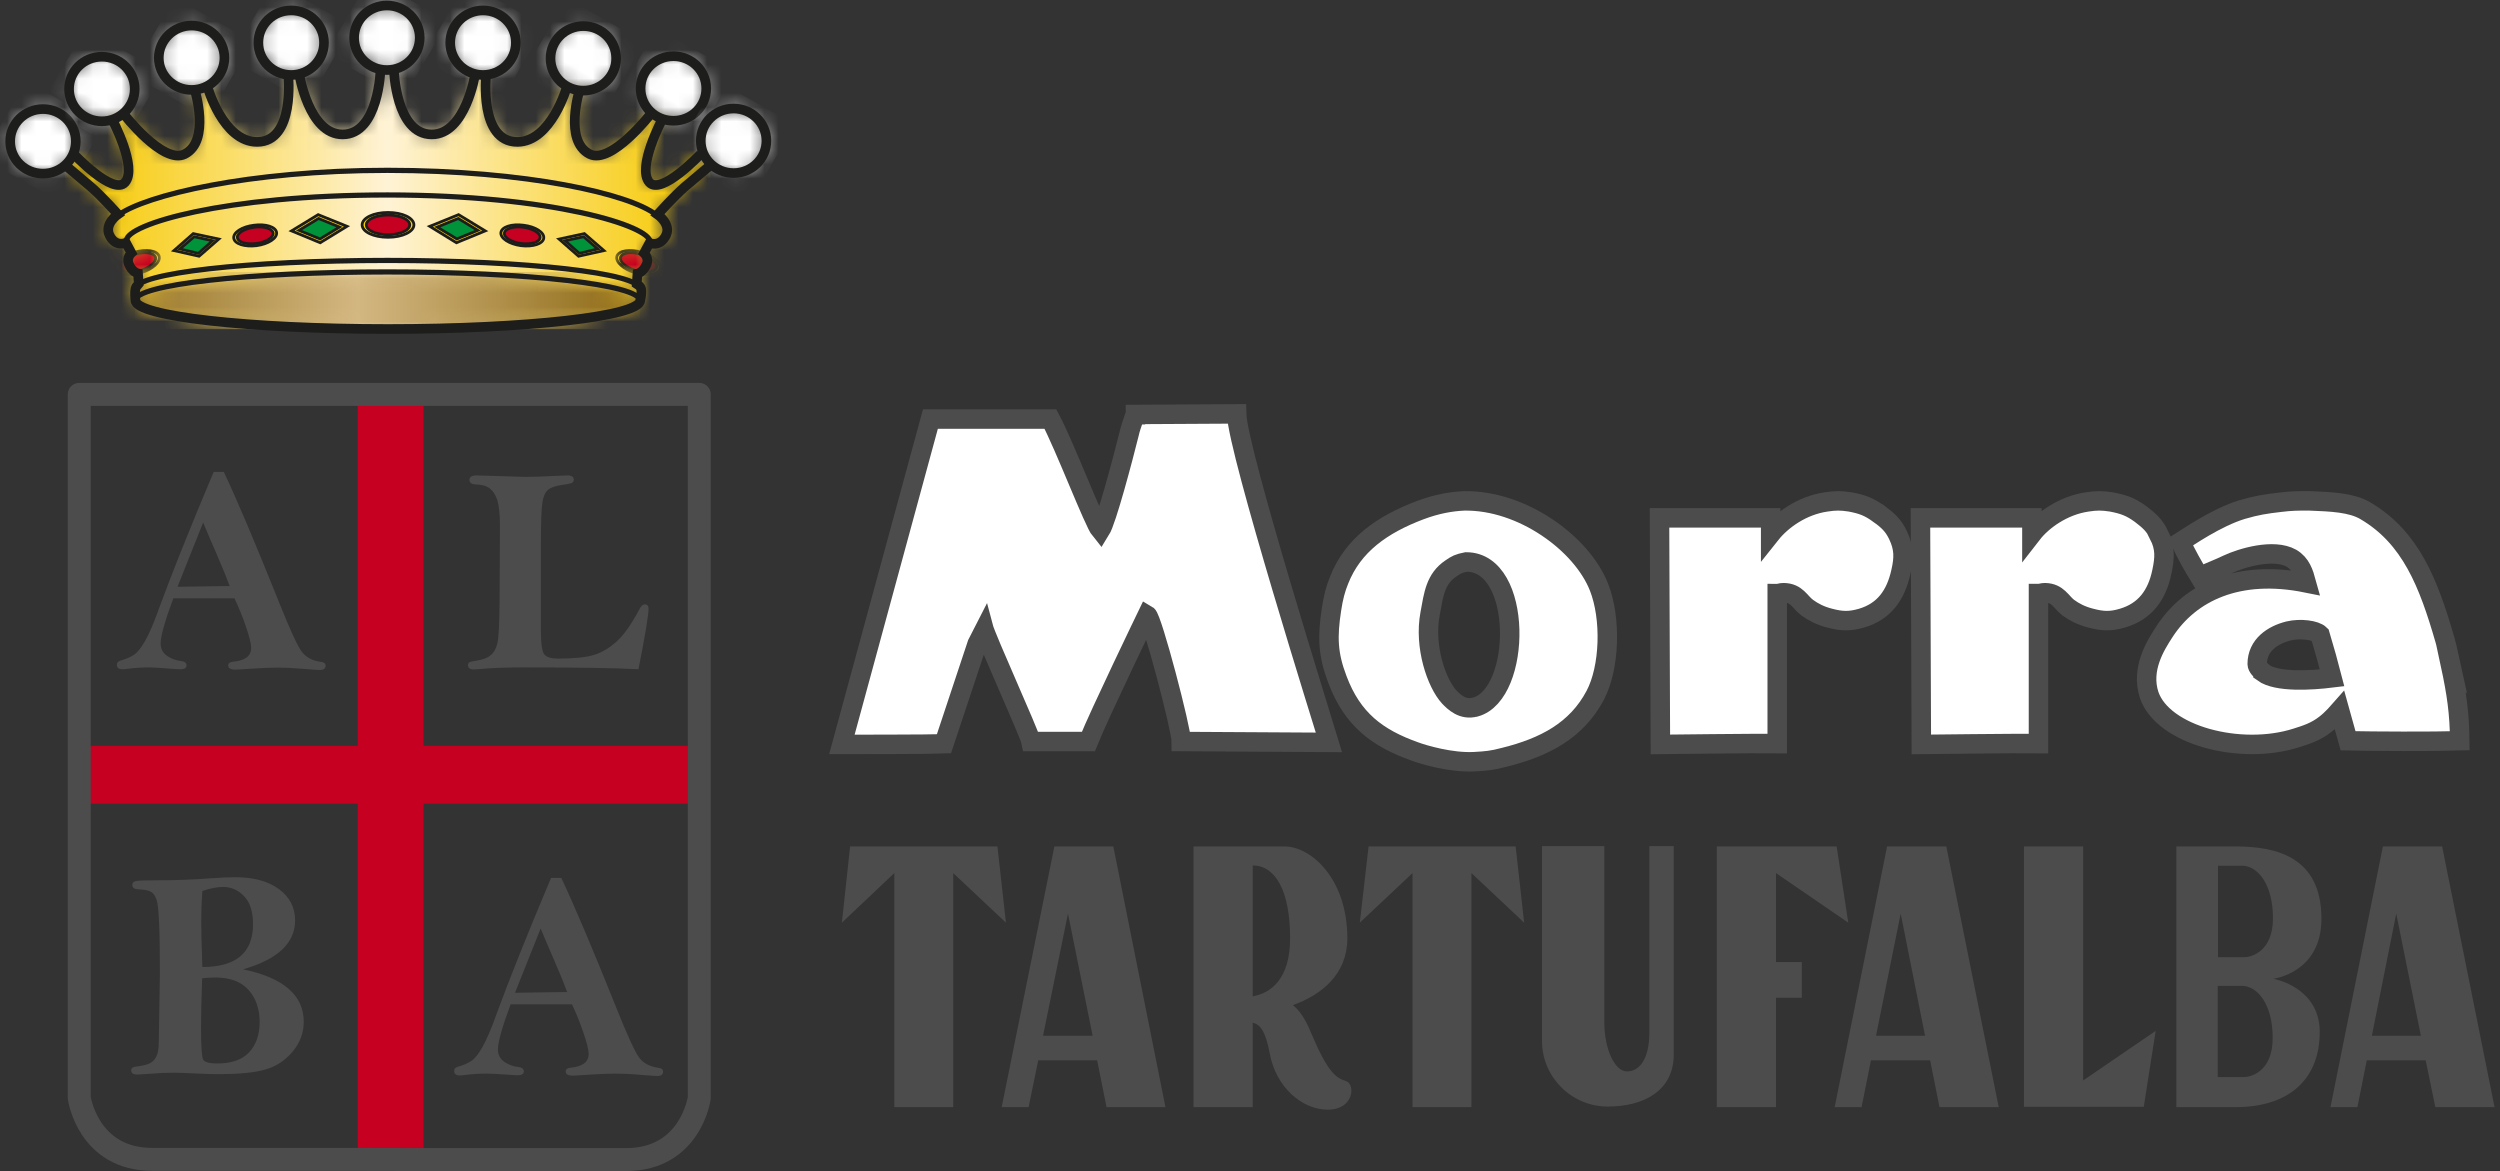 <?xml version="1.0" encoding="UTF-8"?> <svg xmlns="http://www.w3.org/2000/svg" width="175" height="82" viewBox="0 0 175 82" fill="none"><rect x="0" y="0" width="175" height="82" fill="#333333" stroke="none"/><path d="M25.042 27.699V81.054L25.916 81.723H27.241L28.18 81.865L29.646 80.99V27.853L25.042 27.699Z" fill="#C60020"></path><path d="M48.859 52.209H5.765V56.26H48.859V52.209Z" fill="#C60020"></path><path d="M14.96 33.036H15.668C16.581 34.965 17.867 38 19.526 42.141C20.284 44.044 20.811 45.189 21.107 45.6C21.403 45.999 21.853 46.256 22.483 46.333C22.689 46.359 22.792 46.449 22.792 46.59C22.792 46.796 22.651 46.899 22.393 46.899C22.252 46.899 21.879 46.873 21.262 46.822C20.541 46.758 19.937 46.732 19.448 46.732C18.96 46.732 18.355 46.758 17.584 46.809C17.005 46.848 16.632 46.873 16.452 46.873C16.131 46.873 15.976 46.77 15.976 46.578C15.976 46.423 16.092 46.346 16.311 46.32C17.159 46.243 17.584 45.922 17.584 45.343C17.584 45.073 17.455 44.572 17.211 43.851C16.966 43.131 16.696 42.475 16.413 41.884C15.963 41.884 15.616 41.884 15.372 41.884C13.983 41.884 12.903 41.884 12.131 41.884C11.54 43.478 11.244 44.533 11.244 45.047C11.244 45.42 11.398 45.703 11.694 45.909C11.99 46.115 12.311 46.23 12.658 46.269C12.915 46.295 13.057 46.398 13.057 46.578C13.057 46.758 12.915 46.848 12.633 46.848C12.517 46.848 12.234 46.835 11.758 46.796C11.154 46.745 10.704 46.719 10.434 46.719C9.893 46.719 9.366 46.758 8.878 46.822C8.749 46.848 8.646 46.848 8.569 46.848C8.312 46.848 8.183 46.745 8.183 46.539C8.183 46.385 8.26 46.295 8.427 46.243C8.839 46.127 9.16 45.986 9.405 45.819C9.636 45.652 9.893 45.33 10.164 44.854C10.434 44.379 10.768 43.62 11.141 42.565C12.002 40.212 13.276 37.023 14.973 32.998L14.96 33.036ZM14.227 36.56L12.427 41.074L16.079 41.022C15.886 40.495 15.59 39.775 15.192 38.849C14.755 37.846 14.433 37.087 14.214 36.56H14.227Z" fill="#4C4C4C"></path><path d="M44.731 46.847C43.007 46.757 40.32 46.719 36.68 46.719C35.407 46.719 34.378 46.757 33.581 46.835C33.388 46.847 33.247 46.86 33.157 46.86C32.9 46.86 32.758 46.757 32.758 46.552C32.758 46.462 32.797 46.397 32.861 46.359C32.925 46.32 33.105 46.282 33.362 46.243C33.787 46.179 34.121 46.063 34.34 45.87C34.571 45.69 34.726 45.407 34.816 45.034C34.906 44.661 34.957 43.722 34.97 42.218C34.97 40.713 34.996 38.913 34.996 36.83C34.996 35.994 34.931 35.402 34.816 35.016C34.687 34.643 34.52 34.373 34.288 34.193C34.057 34.013 33.735 33.923 33.311 33.91C33.015 33.898 32.861 33.795 32.861 33.589C32.861 33.383 33.028 33.28 33.362 33.28L36.796 33.383C37.323 33.383 38.069 33.357 39.021 33.306C39.368 33.293 39.599 33.28 39.728 33.28C40.011 33.28 40.165 33.383 40.165 33.576C40.165 33.679 40.114 33.756 40.024 33.807C39.934 33.846 39.702 33.898 39.33 33.949C38.867 34.013 38.545 34.129 38.352 34.296C38.159 34.463 38.031 34.759 37.966 35.184C37.902 35.608 37.863 36.547 37.863 38V44.147C37.863 45.086 37.953 45.651 38.121 45.831C38.288 46.012 38.596 46.102 39.059 46.102C40.191 46.102 41.04 46.012 41.58 45.844C42.133 45.677 42.66 45.356 43.162 44.906C43.663 44.456 44.203 43.697 44.769 42.629C44.885 42.411 45.001 42.308 45.129 42.308C45.309 42.308 45.399 42.411 45.399 42.604C45.399 43.041 45.168 44.456 44.692 46.847H44.731Z" fill="#4C4C4C"></path><path d="M38.584 61.456H39.291C40.204 63.385 41.49 66.42 43.149 70.561C43.908 72.464 44.435 73.609 44.731 74.02C45.026 74.419 45.477 74.663 46.107 74.753C46.312 74.779 46.415 74.869 46.415 75.01C46.415 75.216 46.287 75.319 46.017 75.319C45.875 75.319 45.489 75.293 44.885 75.242C44.165 75.177 43.56 75.152 43.072 75.152C42.583 75.152 41.979 75.177 41.207 75.229C40.628 75.267 40.255 75.293 40.075 75.293C39.754 75.293 39.6 75.19 39.6 74.997C39.6 74.843 39.715 74.766 39.934 74.74C40.783 74.663 41.207 74.341 41.207 73.763C41.207 73.493 41.078 72.991 40.834 72.271C40.59 71.551 40.32 70.895 40.037 70.303C39.587 70.303 39.24 70.303 38.995 70.303C37.606 70.303 36.526 70.303 35.742 70.303C35.15 71.898 34.854 72.953 34.854 73.467C34.854 73.84 35.009 74.123 35.304 74.329C35.6 74.534 35.922 74.65 36.269 74.689C36.526 74.714 36.668 74.817 36.668 74.997C36.668 75.177 36.526 75.267 36.243 75.267C36.14 75.267 35.845 75.254 35.369 75.216C34.764 75.165 34.314 75.152 34.044 75.152C33.504 75.152 32.977 75.19 32.488 75.255C32.359 75.28 32.257 75.28 32.179 75.28C31.922 75.28 31.794 75.177 31.794 74.972C31.794 74.817 31.871 74.727 32.038 74.676C32.45 74.56 32.771 74.419 33.015 74.251C33.26 74.084 33.504 73.763 33.774 73.287C34.044 72.811 34.379 72.052 34.752 70.998C35.613 68.645 36.886 65.455 38.584 61.43V61.456ZM37.851 64.98L36.05 69.493L39.703 69.442C39.51 68.915 39.214 68.195 38.815 67.269C38.378 66.266 38.056 65.507 37.838 64.98H37.851Z" fill="#4C4C4C"></path><path d="M16.992 67.848C18.419 68.143 19.487 68.594 20.194 69.211C20.901 69.815 21.262 70.587 21.262 71.525C21.262 72.297 21.004 72.992 20.477 73.622C19.95 74.239 19.32 74.663 18.561 74.869C17.802 75.088 16.709 75.191 15.269 75.191C14.921 75.191 14.369 75.178 13.61 75.139C12.993 75.113 12.504 75.088 12.157 75.088C11.694 75.088 11.051 75.113 10.266 75.178C9.945 75.203 9.713 75.216 9.585 75.216C9.315 75.216 9.186 75.113 9.186 74.921C9.186 74.766 9.289 74.689 9.508 74.663C9.945 74.612 10.253 74.535 10.459 74.445C10.652 74.355 10.819 74.2 10.935 73.982C11.051 73.763 11.115 73.416 11.115 72.927L11.192 68.208C11.192 66.742 11.179 65.571 11.141 64.684C11.102 63.797 11.051 63.244 10.961 62.987C10.871 62.729 10.755 62.549 10.601 62.446C10.446 62.344 10.215 62.292 9.906 62.266C9.636 62.266 9.456 62.228 9.379 62.176C9.302 62.125 9.263 62.048 9.263 61.945C9.263 61.803 9.34 61.713 9.508 61.675C9.675 61.636 10.125 61.623 10.883 61.623C12.259 61.623 13.558 61.572 14.754 61.482C15.462 61.431 16.027 61.405 16.465 61.405C17.738 61.405 18.754 61.675 19.512 62.228C20.271 62.781 20.657 63.514 20.657 64.427C20.657 66.009 19.448 67.153 17.031 67.848H16.992ZM14.15 67.693C16.529 67.693 17.712 66.69 17.712 64.697C17.712 63.822 17.506 63.167 17.082 62.729C16.658 62.292 16.169 62.086 15.616 62.086C15.217 62.086 14.729 62.176 14.163 62.369C14.111 63.051 14.086 63.758 14.086 64.491C14.086 65.121 14.111 66.189 14.163 67.693H14.15ZM14.15 68.478C14.098 69.892 14.073 71.075 14.073 72.027C14.073 73.275 14.124 73.995 14.227 74.175C14.33 74.355 14.664 74.445 15.204 74.445C16.195 74.445 16.941 74.188 17.429 73.673C17.918 73.159 18.175 72.439 18.175 71.538C18.175 70.638 17.918 69.879 17.404 69.301C16.889 68.722 16.117 68.426 15.076 68.426C14.844 68.426 14.536 68.439 14.15 68.478Z" fill="#4C4C4C"></path><path d="M43.831 81.17H29.981L24.515 81.157H10.665C6.151 81.157 5.547 76.849 5.547 76.849V27.608H48.949V76.862C48.949 76.862 48.345 81.17 43.831 81.17Z" stroke="#4C4C4C" stroke-width="1.606" stroke-linejoin="round"></path><mask id="mask0_703_1249" style="mask-type:luminance" maskUnits="userSpaceOnUse" x="4" y="4" width="46" height="20"><path d="M26.638 4.865C26.638 4.865 26.523 9.41 23.995 9.41C21.608 9.41 20.957 5.172 20.957 5.172L20.179 5.248C20.179 5.248 20.677 9.946 17.996 9.946C15.621 9.946 14.524 6.091 14.524 6.091L13.63 6.282C13.63 6.282 14.753 9.869 12.928 10.788C11.422 11.541 8.639 7.954 8.639 7.954L7.86 8.376C7.86 8.376 9.647 11.733 8.754 12.767C7.937 13.712 5.167 10.788 5.167 10.788L4.528 11.58C4.528 11.58 5.511 12.397 6.303 13.073C7.043 13.712 8.218 15.014 8.218 15.014C8.218 15.014 7.235 15.69 7.63 16.482C8.064 17.337 8.779 17.005 8.779 17.005L9.162 17.72C9.162 17.72 8.805 18.052 8.971 18.473C9.2 19.073 9.622 19.15 9.622 19.15L9.673 19.877C9.673 19.877 9.532 20.043 9.494 20.094C9.354 20.311 9.443 21.039 9.443 21.039C9.443 22.15 17.358 23.043 27.11 23.043C36.863 23.043 44.778 22.15 44.778 21.039C44.778 21.039 44.944 20.35 44.803 20.133C44.739 20.018 44.535 19.89 44.535 19.89L44.586 19.163C44.586 19.163 44.995 19.086 45.237 18.486C45.403 18.065 45.046 17.733 45.046 17.733L45.429 17.018C45.429 17.018 46.156 17.363 46.578 16.494C46.973 15.703 45.99 15.027 45.99 15.027C45.99 15.027 47.165 13.712 47.905 13.086C48.697 12.41 49.679 11.593 49.679 11.593L49.003 10.801C49.003 10.801 46.246 13.724 45.416 12.78C44.522 11.746 46.309 8.388 46.309 8.388L45.531 7.967C45.531 7.967 42.761 11.554 41.242 10.801C39.403 9.882 40.539 6.295 40.539 6.295L39.646 6.103C39.646 6.103 38.548 9.959 36.174 9.959C33.48 9.959 33.991 5.261 33.991 5.261L33.212 5.184C33.212 5.184 32.548 9.422 30.174 9.422C27.646 9.422 27.519 4.878 27.519 4.878H26.587L26.638 4.865Z" fill="white"></path></mask><g mask="url(#mask0_703_1249)"><path d="M49.718 4.865H4.528V23.043H49.718V4.865Z" fill="url(#paint0_linear_703_1249)"></path></g><mask id="mask1_703_1249" style="mask-type:luminance" maskUnits="userSpaceOnUse" x="9" y="19" width="36" height="5"><path d="M9.443 21.038C9.443 22.136 17.357 23.03 27.123 23.03C36.888 23.03 44.79 22.136 44.79 21.038C44.79 19.941 36.875 19.047 27.123 19.047C17.37 19.047 9.443 19.941 9.443 21.038Z" fill="white"></path></mask><g mask="url(#mask1_703_1249)"><path d="M44.79 19.035H9.443V23.017H44.79V19.035Z" fill="url(#paint1_linear_703_1249)"></path></g><mask id="mask2_703_1249" style="mask-type:luminance" maskUnits="userSpaceOnUse" x="42" y="17" width="4" height="3"><path d="M43.029 17.35L42.709 17.809L42.799 18.435L43.463 19.124L44.548 19.265L44.867 19.111L45.135 18.856L45.339 18.473L45.377 18.052L45.173 17.592L44.56 17.209L43.782 17.133L43.029 17.35Z" fill="white"></path></mask><g mask="url(#mask2_703_1249)"><path fill-rule="evenodd" clip-rule="evenodd" d="M46.194 18.817C46.079 19.213 45.3 19.341 44.471 19.098C43.641 18.856 43.066 18.332 43.181 17.937C43.309 17.541 44.075 17.413 44.905 17.656C45.734 17.898 46.322 18.422 46.194 18.817Z" fill="#FFD500"></path><path d="M46.194 18.817C46.079 19.213 45.3 19.341 44.471 19.098C43.641 18.856 43.066 18.332 43.181 17.937C43.309 17.541 44.075 17.413 44.905 17.656C45.734 17.898 46.322 18.422 46.194 18.817Z" stroke="#1D1D1B" stroke-width="0.197" stroke-miterlimit="10"></path><path fill-rule="evenodd" clip-rule="evenodd" d="M45.952 18.74C45.862 19.059 45.211 19.149 44.522 18.944C43.833 18.74 43.335 18.319 43.437 18C43.539 17.681 44.177 17.591 44.867 17.795C45.569 18 46.054 18.421 45.964 18.727" fill="#C60020"></path><path d="M45.952 18.74C45.862 19.059 45.211 19.149 44.522 18.944C43.833 18.74 43.335 18.319 43.437 18C43.539 17.681 44.177 17.591 44.867 17.795C45.569 18 46.054 18.421 45.964 18.727L45.952 18.74Z" stroke="#1D1D1B" stroke-width="0.197" stroke-miterlimit="10"></path></g><mask id="mask3_703_1249" style="mask-type:luminance" maskUnits="userSpaceOnUse" x="8" y="17" width="4" height="3"><path d="M9.762 17.209L9.149 17.592L8.958 18.052L8.983 18.473L9.187 18.856L9.455 19.111L9.774 19.265L10.86 19.124L11.523 18.435L11.613 17.809L11.294 17.35L10.54 17.133L9.762 17.209Z" fill="white"></path></mask><g mask="url(#mask3_703_1249)"><path fill-rule="evenodd" clip-rule="evenodd" d="M8.128 18.817C8.243 19.213 9.022 19.341 9.851 19.098C10.681 18.856 11.256 18.332 11.141 17.937C11.026 17.541 10.247 17.413 9.417 17.656C8.588 17.898 8 18.422 8.128 18.817Z" fill="#FFD500"></path><path d="M8.128 18.817C8.243 19.213 9.022 19.341 9.851 19.098C10.681 18.856 11.256 18.332 11.141 17.937C11.026 17.541 10.247 17.413 9.417 17.656C8.588 17.898 8 18.422 8.128 18.817Z" stroke="#1D1D1B" stroke-width="0.197" stroke-miterlimit="10"></path><path fill-rule="evenodd" clip-rule="evenodd" d="M8.37 18.74C8.472 19.059 9.111 19.149 9.8 18.944C10.502 18.74 10.987 18.319 10.885 18C10.783 17.681 10.145 17.591 9.455 17.795C8.766 18 8.268 18.421 8.37 18.727" fill="#C60020"></path><path d="M8.37 18.74C8.472 19.059 9.111 19.149 9.8 18.944C10.502 18.74 10.987 18.319 10.885 18C10.783 17.681 10.145 17.591 9.455 17.795C8.766 18 8.268 18.421 8.37 18.727V18.74Z" stroke="#1D1D1B" stroke-width="0.197" stroke-miterlimit="10"></path></g><mask id="mask4_703_1249" style="mask-type:luminance" maskUnits="userSpaceOnUse" x="0" y="7" width="6" height="6"><path d="M0.698 9.893C0.698 11.144 1.732 12.153 2.996 12.153C4.26 12.153 5.294 11.144 5.294 9.893C5.294 8.642 4.273 7.634 2.996 7.634C1.72 7.634 0.698 8.642 0.698 9.893Z" fill="white"></path></mask><g mask="url(#mask4_703_1249)"><path d="M7.298 8.771L4.158 14.107L-1.293 11.03L1.86 5.682L7.298 8.771Z" fill="url(#paint2_linear_703_1249)"></path></g><path d="M5.307 9.893C5.307 11.144 4.286 12.153 3.009 12.153C1.733 12.153 0.711 11.144 0.711 9.893C0.711 8.642 1.745 7.634 3.009 7.634C4.273 7.634 5.307 8.642 5.307 9.893Z" stroke="#1D1D1B" stroke-width="0.675" stroke-miterlimit="10"></path><mask id="mask5_703_1249" style="mask-type:luminance" maskUnits="userSpaceOnUse" x="4" y="3" width="6" height="6"><path d="M4.834 6.231C4.834 7.469 5.856 8.49 7.132 8.49C8.409 8.49 9.43 7.482 9.43 6.231C9.43 4.98 8.396 3.971 7.132 3.971C5.868 3.971 4.834 4.98 4.834 6.231Z" fill="white"></path></mask><g mask="url(#mask5_703_1249)"><path d="M11.421 5.108L8.281 10.444L2.843 7.354L5.983 2.019L11.421 5.108Z" fill="url(#paint3_linear_703_1249)"></path></g><path d="M9.43 6.231C9.43 7.469 8.396 8.49 7.132 8.49C5.868 8.49 4.834 7.482 4.834 6.231C4.834 4.98 5.856 3.971 7.132 3.971C8.409 3.971 9.43 4.98 9.43 6.231Z" stroke="#1D1D1B" stroke-width="0.675" stroke-miterlimit="10"></path><mask id="mask6_703_1249" style="mask-type:luminance" maskUnits="userSpaceOnUse" x="11" y="1" width="5" height="6"><path d="M11.102 4.049C11.102 5.287 12.136 6.295 13.4 6.295C14.664 6.295 15.698 5.287 15.698 4.049C15.698 2.81 14.664 1.789 13.4 1.789C12.136 1.789 11.102 2.798 11.102 4.049Z" fill="white"></path></mask><g mask="url(#mask6_703_1249)"><path d="M17.689 2.926L14.549 8.262L9.111 5.185L12.251 -0.151L17.689 2.926Z" fill="url(#paint4_linear_703_1249)"></path></g><path d="M15.71 4.049C15.71 5.287 14.677 6.295 13.413 6.295C12.149 6.295 11.115 5.287 11.115 4.049C11.115 2.81 12.149 1.789 13.413 1.789C14.677 1.789 15.71 2.798 15.71 4.049Z" stroke="#1D1D1B" stroke-width="0.675" stroke-miterlimit="10"></path><mask id="mask7_703_1249" style="mask-type:luminance" maskUnits="userSpaceOnUse" x="18" y="0" width="5" height="6"><path d="M18.085 2.988C18.085 4.239 19.106 5.248 20.383 5.248C21.659 5.248 22.68 4.239 22.68 2.988C22.68 1.737 21.646 0.729 20.383 0.729C19.119 0.729 18.085 1.737 18.085 2.988Z" fill="white"></path></mask><g mask="url(#mask7_703_1249)"><path d="M24.672 1.853L21.532 7.189L16.081 4.112L19.221 -1.224L24.672 1.853Z" fill="url(#paint5_linear_703_1249)"></path></g><path d="M22.68 2.988C22.68 4.239 21.646 5.248 20.383 5.248C19.119 5.248 18.085 4.239 18.085 2.988C18.085 1.737 19.106 0.729 20.383 0.729C21.659 0.729 22.68 1.737 22.68 2.988Z" stroke="#1D1D1B" stroke-width="0.675" stroke-miterlimit="10"></path><mask id="mask8_703_1249" style="mask-type:luminance" maskUnits="userSpaceOnUse" x="24" y="0" width="6" height="5"><path d="M24.774 2.644C24.774 3.895 25.808 4.903 27.072 4.903C28.335 4.903 29.369 3.895 29.369 2.644C29.369 1.393 28.335 0.384 27.072 0.384C25.808 0.384 24.774 1.393 24.774 2.644Z" fill="white"></path></mask><g mask="url(#mask8_703_1249)"><path d="M31.374 1.507L28.233 6.843L22.795 3.767L25.923 -1.569L31.374 1.507Z" fill="url(#paint6_linear_703_1249)"></path></g><path d="M29.382 2.644C29.382 3.895 28.348 4.903 27.085 4.903C25.821 4.903 24.787 3.895 24.787 2.644C24.787 1.393 25.821 0.384 27.085 0.384C28.348 0.384 29.382 1.393 29.382 2.644Z" stroke="#1D1D1B" stroke-width="0.675" stroke-miterlimit="10"></path><mask id="mask9_703_1249" style="mask-type:luminance" maskUnits="userSpaceOnUse" x="31" y="0" width="6" height="6"><path d="M31.514 2.988C31.514 4.239 32.548 5.248 33.812 5.248C35.076 5.248 36.11 4.239 36.11 2.988C36.11 1.737 35.076 0.729 33.812 0.729C32.548 0.729 31.514 1.737 31.514 2.988Z" fill="white"></path></mask><g mask="url(#mask9_703_1249)"><path d="M38.114 1.853L34.974 7.189L29.523 4.112L32.676 -1.224L38.114 1.853Z" fill="url(#paint7_linear_703_1249)"></path></g><path d="M36.11 2.988C36.11 4.239 35.076 5.248 33.812 5.248C32.548 5.248 31.514 4.239 31.514 2.988C31.514 1.737 32.548 0.729 33.812 0.729C35.076 0.729 36.11 1.737 36.11 2.988Z" stroke="#1D1D1B" stroke-width="0.675" stroke-miterlimit="10"></path><mask id="mask10_703_1249" style="mask-type:luminance" maskUnits="userSpaceOnUse" x="38" y="1" width="6" height="6"><path d="M38.535 4.085C38.535 5.336 39.556 6.345 40.833 6.345C42.109 6.345 43.13 5.336 43.13 4.085C43.13 2.834 42.096 1.826 40.833 1.826C39.569 1.826 38.535 2.834 38.535 4.085Z" fill="white"></path></mask><g mask="url(#mask10_703_1249)"><path d="M45.122 2.963L41.981 8.299L36.544 5.222L39.684 -0.114L45.122 2.963Z" fill="url(#paint8_linear_703_1249)"></path></g><path d="M40.833 6.345C42.102 6.345 43.13 5.333 43.13 4.085C43.13 2.837 42.102 1.826 40.833 1.826C39.564 1.826 38.535 2.837 38.535 4.085C38.535 5.333 39.564 6.345 40.833 6.345Z" stroke="#1D1D1B" stroke-width="0.675" stroke-miterlimit="10"></path><mask id="mask11_703_1249" style="mask-type:luminance" maskUnits="userSpaceOnUse" x="44" y="3" width="6" height="6"><path d="M44.841 6.194C44.841 7.445 45.875 8.453 47.139 8.453C48.403 8.453 49.437 7.445 49.437 6.194C49.437 4.943 48.415 3.934 47.139 3.934C45.862 3.934 44.841 4.943 44.841 6.194Z" fill="white"></path></mask><g mask="url(#mask11_703_1249)"><path d="M51.428 5.069L48.288 10.405L42.85 7.315L45.99 1.979L51.428 5.069Z" fill="url(#paint9_linear_703_1249)"></path></g><path d="M49.437 6.194C49.437 7.445 48.415 8.453 47.139 8.453C45.862 8.453 44.841 7.445 44.841 6.194C44.841 4.943 45.875 3.934 47.139 3.934C48.403 3.934 49.437 4.943 49.437 6.194Z" stroke="#1D1D1B" stroke-width="0.675" stroke-miterlimit="10"></path><mask id="mask12_703_1249" style="mask-type:luminance" maskUnits="userSpaceOnUse" x="49" y="7" width="5" height="6"><path d="M49.053 9.856C49.053 11.107 50.087 12.116 51.351 12.116C52.615 12.116 53.649 11.107 53.649 9.856C53.649 8.605 52.615 7.597 51.351 7.597C50.087 7.597 49.053 8.605 49.053 9.856Z" fill="white"></path></mask><g mask="url(#mask12_703_1249)"><path d="M55.641 8.731L52.5 14.067L47.062 10.978L50.203 5.655L55.641 8.731Z" fill="url(#paint10_linear_703_1249)"></path></g><path d="M53.649 9.856C53.649 11.107 52.615 12.116 51.351 12.116C50.087 12.116 49.053 11.107 49.053 9.856C49.053 8.605 50.087 7.597 51.351 7.597C52.615 7.597 53.649 8.605 53.649 9.856Z" stroke="#1D1D1B" stroke-width="0.675" stroke-miterlimit="10"></path><path d="M5.166 10.787C5.166 10.787 7.924 13.71 8.753 12.766C9.647 11.732 7.86 8.375 7.86 8.375" stroke="#1D1D1B" stroke-width="0.675" stroke-miterlimit="10"></path><path d="M8.639 7.954C8.639 7.954 11.409 11.541 12.928 10.788C14.753 9.869 13.63 6.282 13.63 6.282" stroke="#1D1D1B" stroke-width="0.675" stroke-miterlimit="10"></path><path d="M14.523 6.077C14.523 6.077 15.608 9.933 17.996 9.933C20.676 9.933 20.178 5.235 20.178 5.235" stroke="#1D1D1B" stroke-width="0.675" stroke-miterlimit="10"></path><path d="M20.944 5.172C20.944 5.172 21.608 9.41 23.983 9.41C26.51 9.41 26.638 4.865 26.638 4.865" stroke="#1D1D1B" stroke-width="0.675" stroke-miterlimit="10"></path><path d="M49.041 10.787C49.041 10.787 46.284 13.71 45.454 12.766C44.56 11.732 46.347 8.375 46.347 8.375" stroke="#1D1D1B" stroke-width="0.675" stroke-miterlimit="10"></path><path d="M45.569 7.954C45.569 7.954 42.799 11.541 41.279 10.788C39.441 9.869 40.577 6.282 40.577 6.282" stroke="#1D1D1B" stroke-width="0.675" stroke-miterlimit="10"></path><path d="M39.684 6.077C39.684 6.077 38.586 9.933 36.212 9.933C33.518 9.933 34.029 5.235 34.029 5.235" stroke="#1D1D1B" stroke-width="0.675" stroke-miterlimit="10"></path><path d="M33.263 5.172C33.263 5.172 32.599 9.41 30.225 9.41C27.697 9.41 27.57 4.865 27.57 4.865" stroke="#1D1D1B" stroke-width="0.675" stroke-miterlimit="10"></path><path d="M44.79 21.039C44.79 19.929 36.876 19.035 27.123 19.035C17.37 19.035 9.456 19.929 9.456 21.039" stroke="#1D1D1B" stroke-width="0.366" stroke-miterlimit="10"></path><path d="M44.79 20.234C44.79 19.124 36.876 18.23 27.123 18.23C17.37 18.23 9.456 19.124 9.456 20.234" stroke="#1D1D1B" stroke-width="0.366" stroke-miterlimit="10"></path><path d="M45.505 16.929C45.505 15.819 38.624 13.648 27.123 13.648C15.621 13.648 8.855 15.716 8.855 16.827V16.98" stroke="#1D1D1B" stroke-width="0.366" stroke-miterlimit="10"></path><path d="M45.952 15.051C44.126 13.583 36.876 11.924 27.123 11.924C17.37 11.924 10.183 13.673 8.294 15.051" stroke="#1D1D1B" stroke-width="0.366" stroke-miterlimit="10"></path><path fill-rule="evenodd" clip-rule="evenodd" d="M20.408 16.162L22.413 16.992L24.289 15.843L22.272 15.026L20.408 16.162Z" fill="#FFD500"></path><path d="M20.408 16.162L22.413 16.992L24.289 15.843L22.272 15.026L20.408 16.162Z" stroke="#1D1D1B" stroke-width="0.197" stroke-miterlimit="10"></path><path fill-rule="evenodd" clip-rule="evenodd" d="M20.932 16.125L22.4 16.725L23.766 15.895L22.298 15.295L20.932 16.125Z" fill="#00933A"></path><path d="M20.932 16.125L22.4 16.725L23.766 15.895L22.298 15.295L20.932 16.125Z" stroke="#1D1D1B" stroke-width="0.197" stroke-miterlimit="10"></path><path fill-rule="evenodd" clip-rule="evenodd" d="M12.175 17.54L13.936 17.936L15.315 16.736L13.528 16.353L12.175 17.54Z" fill="#FFD500"></path><path d="M12.175 17.54L13.936 17.936L15.315 16.736L13.528 16.353L12.175 17.54Z" stroke="#1D1D1B" stroke-width="0.197" stroke-miterlimit="10"></path><path fill-rule="evenodd" clip-rule="evenodd" d="M12.596 17.427L13.885 17.733L14.881 16.852L13.591 16.571L12.596 17.427Z" fill="#00933A"></path><path d="M12.596 17.427L13.885 17.733L14.881 16.852L13.591 16.571L12.596 17.427Z" stroke="#1D1D1B" stroke-width="0.197" stroke-miterlimit="10"></path><path fill-rule="evenodd" clip-rule="evenodd" d="M42.275 17.54L40.501 17.936L39.135 16.736L40.909 16.353L42.275 17.54Z" fill="#FFD500"></path><path d="M42.275 17.54L40.501 17.936L39.135 16.736L40.909 16.353L42.275 17.54Z" stroke="#1D1D1B" stroke-width="0.197" stroke-miterlimit="10"></path><path fill-rule="evenodd" clip-rule="evenodd" d="M41.841 17.427L40.552 17.733L39.556 16.852L40.858 16.571L41.841 17.427Z" fill="#00933A"></path><path d="M41.841 17.427L40.552 17.733L39.556 16.852L40.858 16.571L41.841 17.427Z" stroke="#1D1D1B" stroke-width="0.197" stroke-miterlimit="10"></path><path fill-rule="evenodd" clip-rule="evenodd" d="M33.965 16.162L31.948 16.992L30.084 15.843L32.101 15.026L33.965 16.162Z" fill="#FFD500"></path><path d="M33.965 16.162L31.948 16.992L30.084 15.843L32.101 15.026L33.965 16.162Z" stroke="#1D1D1B" stroke-width="0.197" stroke-miterlimit="10"></path><path fill-rule="evenodd" clip-rule="evenodd" d="M33.442 16.125L31.974 16.725L30.608 15.895L32.076 15.295L33.442 16.125Z" fill="#00933A"></path><path d="M33.442 16.125L31.974 16.725L30.608 15.895L32.076 15.295L33.442 16.125Z" stroke="#1D1D1B" stroke-width="0.197" stroke-miterlimit="10"></path><path fill-rule="evenodd" clip-rule="evenodd" d="M38.063 16.673C38.012 17.069 37.297 17.299 36.467 17.197C35.637 17.082 35.012 16.673 35.063 16.277C35.114 15.882 35.829 15.652 36.659 15.767C37.488 15.869 38.114 16.277 38.063 16.673Z" fill="#FFD500"></path><path d="M38.063 16.673C38.012 17.069 37.297 17.299 36.467 17.197C35.637 17.082 35.012 16.673 35.063 16.277C35.114 15.882 35.829 15.652 36.659 15.767C37.488 15.869 38.114 16.277 38.063 16.673Z" stroke="#1D1D1B" stroke-width="0.197" stroke-miterlimit="10"></path><path fill-rule="evenodd" clip-rule="evenodd" d="M37.807 16.635C37.769 16.954 37.169 17.133 36.48 17.044C35.791 16.954 35.267 16.623 35.305 16.316C35.356 15.997 35.944 15.818 36.633 15.908C37.322 15.997 37.846 16.329 37.807 16.635Z" fill="#C60020"></path><path d="M37.807 16.635C37.769 16.954 37.169 17.133 36.48 17.044C35.791 16.954 35.267 16.623 35.305 16.316C35.356 15.997 35.944 15.818 36.633 15.908C37.322 15.997 37.846 16.329 37.807 16.635Z" stroke="#1D1D1B" stroke-width="0.197" stroke-miterlimit="10"></path><path fill-rule="evenodd" clip-rule="evenodd" d="M16.362 16.673C16.413 17.069 17.128 17.299 17.957 17.197C18.787 17.082 19.413 16.673 19.362 16.277C19.311 15.882 18.596 15.652 17.766 15.767C16.936 15.869 16.311 16.277 16.362 16.673Z" fill="#FFD500"></path><path d="M16.362 16.673C16.413 17.069 17.128 17.299 17.957 17.197C18.787 17.082 19.413 16.673 19.362 16.277C19.311 15.882 18.596 15.652 17.766 15.767C16.936 15.869 16.311 16.277 16.362 16.673Z" stroke="#1D1D1B" stroke-width="0.197" stroke-miterlimit="10"></path><path fill-rule="evenodd" clip-rule="evenodd" d="M16.617 16.635C16.655 16.954 17.255 17.133 17.944 17.044C18.634 16.954 19.157 16.623 19.119 16.316C19.068 15.997 18.48 15.818 17.791 15.908C17.102 15.997 16.578 16.329 16.617 16.635Z" fill="#C60020"></path><path d="M16.617 16.635C16.655 16.954 17.255 17.133 17.944 17.044C18.634 16.954 19.157 16.623 19.119 16.316C19.068 15.997 18.48 15.818 17.791 15.908C17.102 15.997 16.578 16.329 16.617 16.635Z" stroke="#1D1D1B" stroke-width="0.197" stroke-miterlimit="10"></path><path fill-rule="evenodd" clip-rule="evenodd" d="M28.974 15.742C28.974 16.214 28.17 16.61 27.161 16.61C26.153 16.61 25.349 16.227 25.349 15.742C25.349 15.257 26.153 14.873 27.161 14.873C28.17 14.873 28.974 15.257 28.974 15.742Z" fill="#FFD500"></path><path d="M28.974 15.742C28.974 16.214 28.17 16.61 27.161 16.61C26.153 16.61 25.349 16.227 25.349 15.742C25.349 15.257 26.153 14.873 27.161 14.873C28.17 14.873 28.974 15.257 28.974 15.742Z" stroke="#1D1D1B" stroke-width="0.197" stroke-miterlimit="10"></path><path fill-rule="evenodd" clip-rule="evenodd" d="M28.68 15.741C28.68 16.124 28.004 16.43 27.161 16.43C26.319 16.43 25.642 16.124 25.642 15.741C25.642 15.358 26.319 15.052 27.161 15.052C28.004 15.052 28.68 15.358 28.68 15.741Z" fill="#C60020"></path><path d="M27.161 16.43C28 16.43 28.68 16.122 28.68 15.741C28.68 15.36 28 15.052 27.161 15.052C26.322 15.052 25.642 15.36 25.642 15.741C25.642 16.122 26.322 16.43 27.161 16.43Z" stroke="#1D1D1B" stroke-width="0.197" stroke-miterlimit="10"></path><path d="M49.718 11.581C49.718 11.581 48.735 12.398 47.943 13.074C47.203 13.713 46.028 15.014 46.028 15.014C46.028 15.014 47.011 15.691 46.616 16.483C46.181 17.338 45.467 17.006 45.467 17.006L45.084 17.721C45.084 17.721 45.441 18.053 45.275 18.474C45.033 19.074 44.624 19.151 44.624 19.151L44.573 19.878C44.573 19.878 44.777 20.006 44.841 20.121C44.982 20.351 44.816 21.027 44.816 21.027C44.816 22.138 36.901 23.031 27.148 23.031C17.396 23.031 9.481 22.138 9.481 21.027C9.481 21.027 9.392 20.312 9.532 20.082C9.57 20.031 9.711 19.865 9.711 19.865L9.66 19.138C9.66 19.138 9.239 19.061 9.009 18.461C8.843 18.04 9.2 17.708 9.2 17.708L8.817 16.993C8.817 16.993 8.09 17.338 7.668 16.47C7.273 15.678 8.256 15.002 8.256 15.002C8.256 15.002 7.081 13.687 6.341 13.061C5.549 12.385 4.566 11.568 4.566 11.568" stroke="#1D1D1B" stroke-width="0.675" stroke-miterlimit="10"></path><path fill-rule="evenodd" clip-rule="evenodd" d="M115.456 59.251V72.262C115.456 74.166 114.742 74.999 113.889 74.999C113.036 74.999 112.302 73.452 112.302 71.548V59.231H107.939V72.857C107.939 75.395 110.002 77.458 112.54 77.458C115.079 77.458 117.162 76.347 117.162 73.809V59.231H115.476L115.456 59.251ZM157.125 67.006H155.261V60.6H156.946C158.017 60.6 159.108 61.869 159.108 64.269C159.108 66.669 157.522 67.006 157.105 67.006M157.105 75.395H155.241V69.009H156.927C157.998 69.009 159.088 70.259 159.088 72.658C159.088 75.058 157.502 75.395 157.085 75.395M159.128 68.513C159.128 68.513 162.5 68.117 162.5 64.309C162.5 59.985 159.346 59.251 156.49 59.251H152.345V77.498H156.49C160.378 77.498 162.381 75.415 162.381 72.242C162.381 69.069 159.128 68.513 159.128 68.513ZM90.308 65.677C90.308 68.553 88.939 69.525 87.69 69.743V60.58C89.257 60.58 90.308 62.325 90.308 65.677ZM94.215 75.673C93.56 75.455 92.985 75.177 91.775 72.301C91.359 71.27 90.922 70.695 90.506 70.358C92.489 69.644 94.314 68.216 94.314 65.677C94.314 61.512 91.775 59.251 89.911 59.251H83.545V77.498H87.69V71.587C88.205 71.706 88.582 72.162 88.88 73.729C89.296 76.05 91.101 77.676 92.945 77.676C94.79 77.676 94.889 75.891 94.215 75.673ZM124.321 61.116L129.379 64.586L128.565 59.251H120.176V77.498H124.321V69.842H126.126V67.343H124.321V61.116ZM166.03 72.5L167.736 63.952L169.461 72.5H166.03ZM166.803 59.251L163.134 77.498H165.019L165.673 74.225H169.798L170.473 77.498H174.618L170.949 59.251H166.823H166.803ZM131.322 72.5L133.048 63.952L134.753 72.5H131.342H131.322ZM132.096 59.251L128.427 77.498H130.311L130.965 74.225H135.11L135.765 77.498H139.91L136.241 59.251H132.096ZM73.013 72.5L74.759 63.952L76.484 72.5H73.033H73.013ZM73.807 59.251L70.118 77.498H72.002L72.676 74.225H76.801L77.456 77.498H81.581L77.932 59.251H73.807ZM95.801 59.251L95.187 64.586L98.876 61.116V77.498H103.001V61.116L106.69 64.586L106.095 59.251H95.801ZM141.675 77.498V59.251H145.82V75.633L150.897 72.163L150.064 77.478H141.675V77.498ZM59.507 59.251L58.932 64.586L62.601 61.116V77.498H66.726V61.116L70.415 64.586L69.82 59.251H59.507Z" fill="#4C4C4C"></path><path d="M79.481 29.032H79.46C79.234 29.7 79.131 29.943 79.028 30.409C78.616 32.069 77.463 36.441 77.03 37.129C76.577 36.583 74.498 31.138 73.53 29.336H65.129L58.932 52.109C58.932 52.109 65.274 52.109 66.077 52.068C66.427 51.036 68.774 43.911 68.815 43.85C69.041 44.72 72.048 51.299 72.171 51.906C74.066 51.906 74.58 51.906 76.186 51.906C76.969 49.963 80.304 43.06 80.304 43.06C80.654 43.263 82.693 51.036 82.693 51.906L93.029 51.967C92.802 51.198 86.625 31.563 86.564 28.972L79.481 29.012V29.032Z" fill="white" stroke="#4C4C4C" stroke-width="1.362"></path><path d="M102.474 35.062C101.568 35.105 100.579 35.276 99.425 35.706C96.748 36.715 94.708 38.154 93.74 40.603C93.493 41.204 93.328 41.827 93.204 42.665C92.916 44.555 92.937 45.779 93.617 47.562C94.667 50.354 96.397 51.664 99.055 52.609C99.632 52.824 101.568 53.404 103.195 53.318C104.019 53.275 104.472 53.232 105.276 53.017C108.139 52.309 110.364 51.127 111.661 48.679C112.691 46.746 112.794 43.288 111.929 41.097C110.734 38.047 106.553 34.997 102.495 35.062H102.474ZM103.257 49.495C102.392 49.731 101.794 49.151 101.444 48.786C100.558 47.82 99.673 45.264 100.105 42.966C100.352 41.612 100.476 40.517 101.568 39.787C101.939 39.529 102.103 39.443 102.639 39.336C106.635 39.336 106.532 48.593 103.278 49.495H103.257Z" fill="white" stroke="#4C4C4C" stroke-width="1.362"></path><path d="M171.548 46.526C171.4 45.857 171.337 45.464 171.147 44.795C170.006 40.842 168.759 37.617 165.569 35.749C164.597 35.178 163.203 35.12 161.639 35.06C160.836 35.06 160.393 35.06 159.611 35.159C158.576 35.277 157.963 35.375 156.949 35.67C155.132 36.221 153.082 37.656 152.639 37.932C153.082 38.856 153.484 39.584 153.97 40.37C154.963 39.918 155.28 39.82 155.892 39.525C156.928 39.033 159.167 38.384 160.393 39.072C161.069 39.466 161.259 40.115 161.449 40.803C156.674 39.839 153.315 41.452 151.519 44.205C150.864 45.208 149.85 46.84 150.441 48.649C151.413 51.481 156.843 52.897 160.731 51.658C161.407 51.442 162.083 51.245 162.78 50.695C163.224 50.36 163.773 49.731 163.773 49.731L164.365 51.855C166.055 51.894 170.323 51.914 172.182 51.855C172.161 49.908 171.971 48.571 171.527 46.506L171.548 46.526ZM158.407 47.056C158.237 46.919 158.005 46.683 158.005 46.486C158.005 45.149 159.104 44.441 160.202 44.166C161.026 43.969 162.083 44.107 162.4 44.421C162.759 45.621 162.97 46.388 163.245 47.45C161.808 47.627 159.378 47.784 158.407 47.076V47.056Z" fill="white" stroke="#4C4C4C" stroke-width="1.362"></path><path d="M131.539 35.986C130.851 35.48 130.371 35.298 129.516 35.136C128.869 35.035 128.473 35.035 127.826 35.136C126.137 35.379 124.718 36.411 123.946 37.382V36.249H116.166C116.166 36.249 116.228 51.603 116.228 52.109C116.228 52.109 122.966 52.028 124.405 52.048V41.549C124.593 41.549 124.614 41.489 124.864 41.489C125.782 41.509 125.97 42.136 126.512 42.54C126.929 42.844 127.43 43.107 128.077 43.269C128.911 43.491 129.474 43.511 130.309 43.269C131.894 42.803 132.707 41.65 133.062 40.032C133.291 39.041 133.291 38.353 132.853 37.443C132.52 36.755 132.165 36.451 131.56 35.986H131.539Z" fill="white" stroke="#4C4C4C" stroke-width="1.362"></path><path d="M151.142 37.443C150.808 36.755 150.452 36.451 149.846 35.986C149.155 35.48 148.653 35.298 147.796 35.136C147.148 35.035 146.75 35.035 146.102 35.136C144.429 35.379 142.986 36.411 142.233 37.382V36.249H134.432C134.432 36.249 134.495 51.603 134.495 52.109C134.495 52.109 141.25 52.028 142.693 52.048V41.549C142.881 41.549 142.923 41.489 143.153 41.489C144.053 41.509 144.262 42.136 144.785 42.54C145.203 42.844 145.705 43.107 146.353 43.269C147.19 43.491 147.754 43.511 148.57 43.269C150.159 42.803 150.996 41.65 151.33 40.032C151.54 39.041 151.581 38.353 151.121 37.443H151.142Z" fill="white" stroke="#4C4C4C" stroke-width="1.362"></path><defs><linearGradient id="paint0_linear_703_1249" x1="5.605" y1="15.392" x2="48.692" y2="15.392" gradientUnits="userSpaceOnUse"><stop stop-color="#F6C900"></stop><stop offset="0.5" stop-color="#FFF3D6"></stop><stop offset="1" stop-color="#F6C900"></stop></linearGradient><linearGradient id="paint1_linear_703_1249" x1="6.928" y1="19.337" x2="43.225" y2="19.337" gradientUnits="userSpaceOnUse"><stop stop-color="#926F1C"></stop><stop offset="0.5" stop-color="#D3B781"></stop><stop offset="1" stop-color="#926F1C"></stop></linearGradient><linearGradient id="paint2_linear_703_1249" x1="0.79" y1="9.138" x2="-1.403" y2="12.936" gradientUnits="userSpaceOnUse"><stop stop-color="white"></stop><stop offset="0.23" stop-color="white"></stop><stop offset="0.87" stop-color="#B2B2B2"></stop><stop offset="1" stop-color="#B2B2B2"></stop></linearGradient><linearGradient id="paint3_linear_703_1249" x1="5.526" y1="5.093" x2="3.165" y2="9.184" gradientUnits="userSpaceOnUse"><stop stop-color="white"></stop><stop offset="0.23" stop-color="white"></stop><stop offset="0.87" stop-color="#B2B2B2"></stop><stop offset="1" stop-color="#B2B2B2"></stop></linearGradient><linearGradient id="paint4_linear_703_1249" x1="11.197" y1="3.512" x2="9.004" y2="7.31" gradientUnits="userSpaceOnUse"><stop stop-color="white"></stop><stop offset="0.23" stop-color="white"></stop><stop offset="0.87" stop-color="#B2B2B2"></stop><stop offset="1" stop-color="#B2B2B2"></stop></linearGradient><linearGradient id="paint5_linear_703_1249" x1="18.501" y1="2.154" x2="16.308" y2="5.952" gradientUnits="userSpaceOnUse"><stop stop-color="white"></stop><stop offset="0.23" stop-color="white"></stop><stop offset="0.87" stop-color="#B2B2B2"></stop><stop offset="1" stop-color="#B2B2B2"></stop></linearGradient><linearGradient id="paint6_linear_703_1249" x1="25.552" y1="1.829" x2="23.359" y2="5.627" gradientUnits="userSpaceOnUse"><stop stop-color="white"></stop><stop offset="0.23" stop-color="white"></stop><stop offset="0.87" stop-color="#B2B2B2"></stop><stop offset="1" stop-color="#B2B2B2"></stop></linearGradient><linearGradient id="paint7_linear_703_1249" x1="31.852" y1="2.231" x2="29.491" y2="6.321" gradientUnits="userSpaceOnUse"><stop stop-color="white"></stop><stop offset="0.23" stop-color="white"></stop><stop offset="0.87" stop-color="#B2B2B2"></stop><stop offset="1" stop-color="#B2B2B2"></stop></linearGradient><linearGradient id="paint8_linear_703_1249" x1="39.326" y1="2.918" x2="36.965" y2="7.008" gradientUnits="userSpaceOnUse"><stop stop-color="white"></stop><stop offset="0.23" stop-color="white"></stop><stop offset="0.87" stop-color="#B2B2B2"></stop><stop offset="1" stop-color="#B2B2B2"></stop></linearGradient><linearGradient id="paint9_linear_703_1249" x1="45.639" y1="5.01" x2="43.277" y2="9.1" gradientUnits="userSpaceOnUse"><stop stop-color="white"></stop><stop offset="0.23" stop-color="white"></stop><stop offset="0.87" stop-color="#B2B2B2"></stop><stop offset="1" stop-color="#B2B2B2"></stop></linearGradient><linearGradient id="paint10_linear_703_1249" x1="49.445" y1="9.045" x2="47.083" y2="13.136" gradientUnits="userSpaceOnUse"><stop stop-color="white"></stop><stop offset="0.23" stop-color="white"></stop><stop offset="0.87" stop-color="#B2B2B2"></stop><stop offset="1" stop-color="#B2B2B2"></stop></linearGradient></defs></svg> 